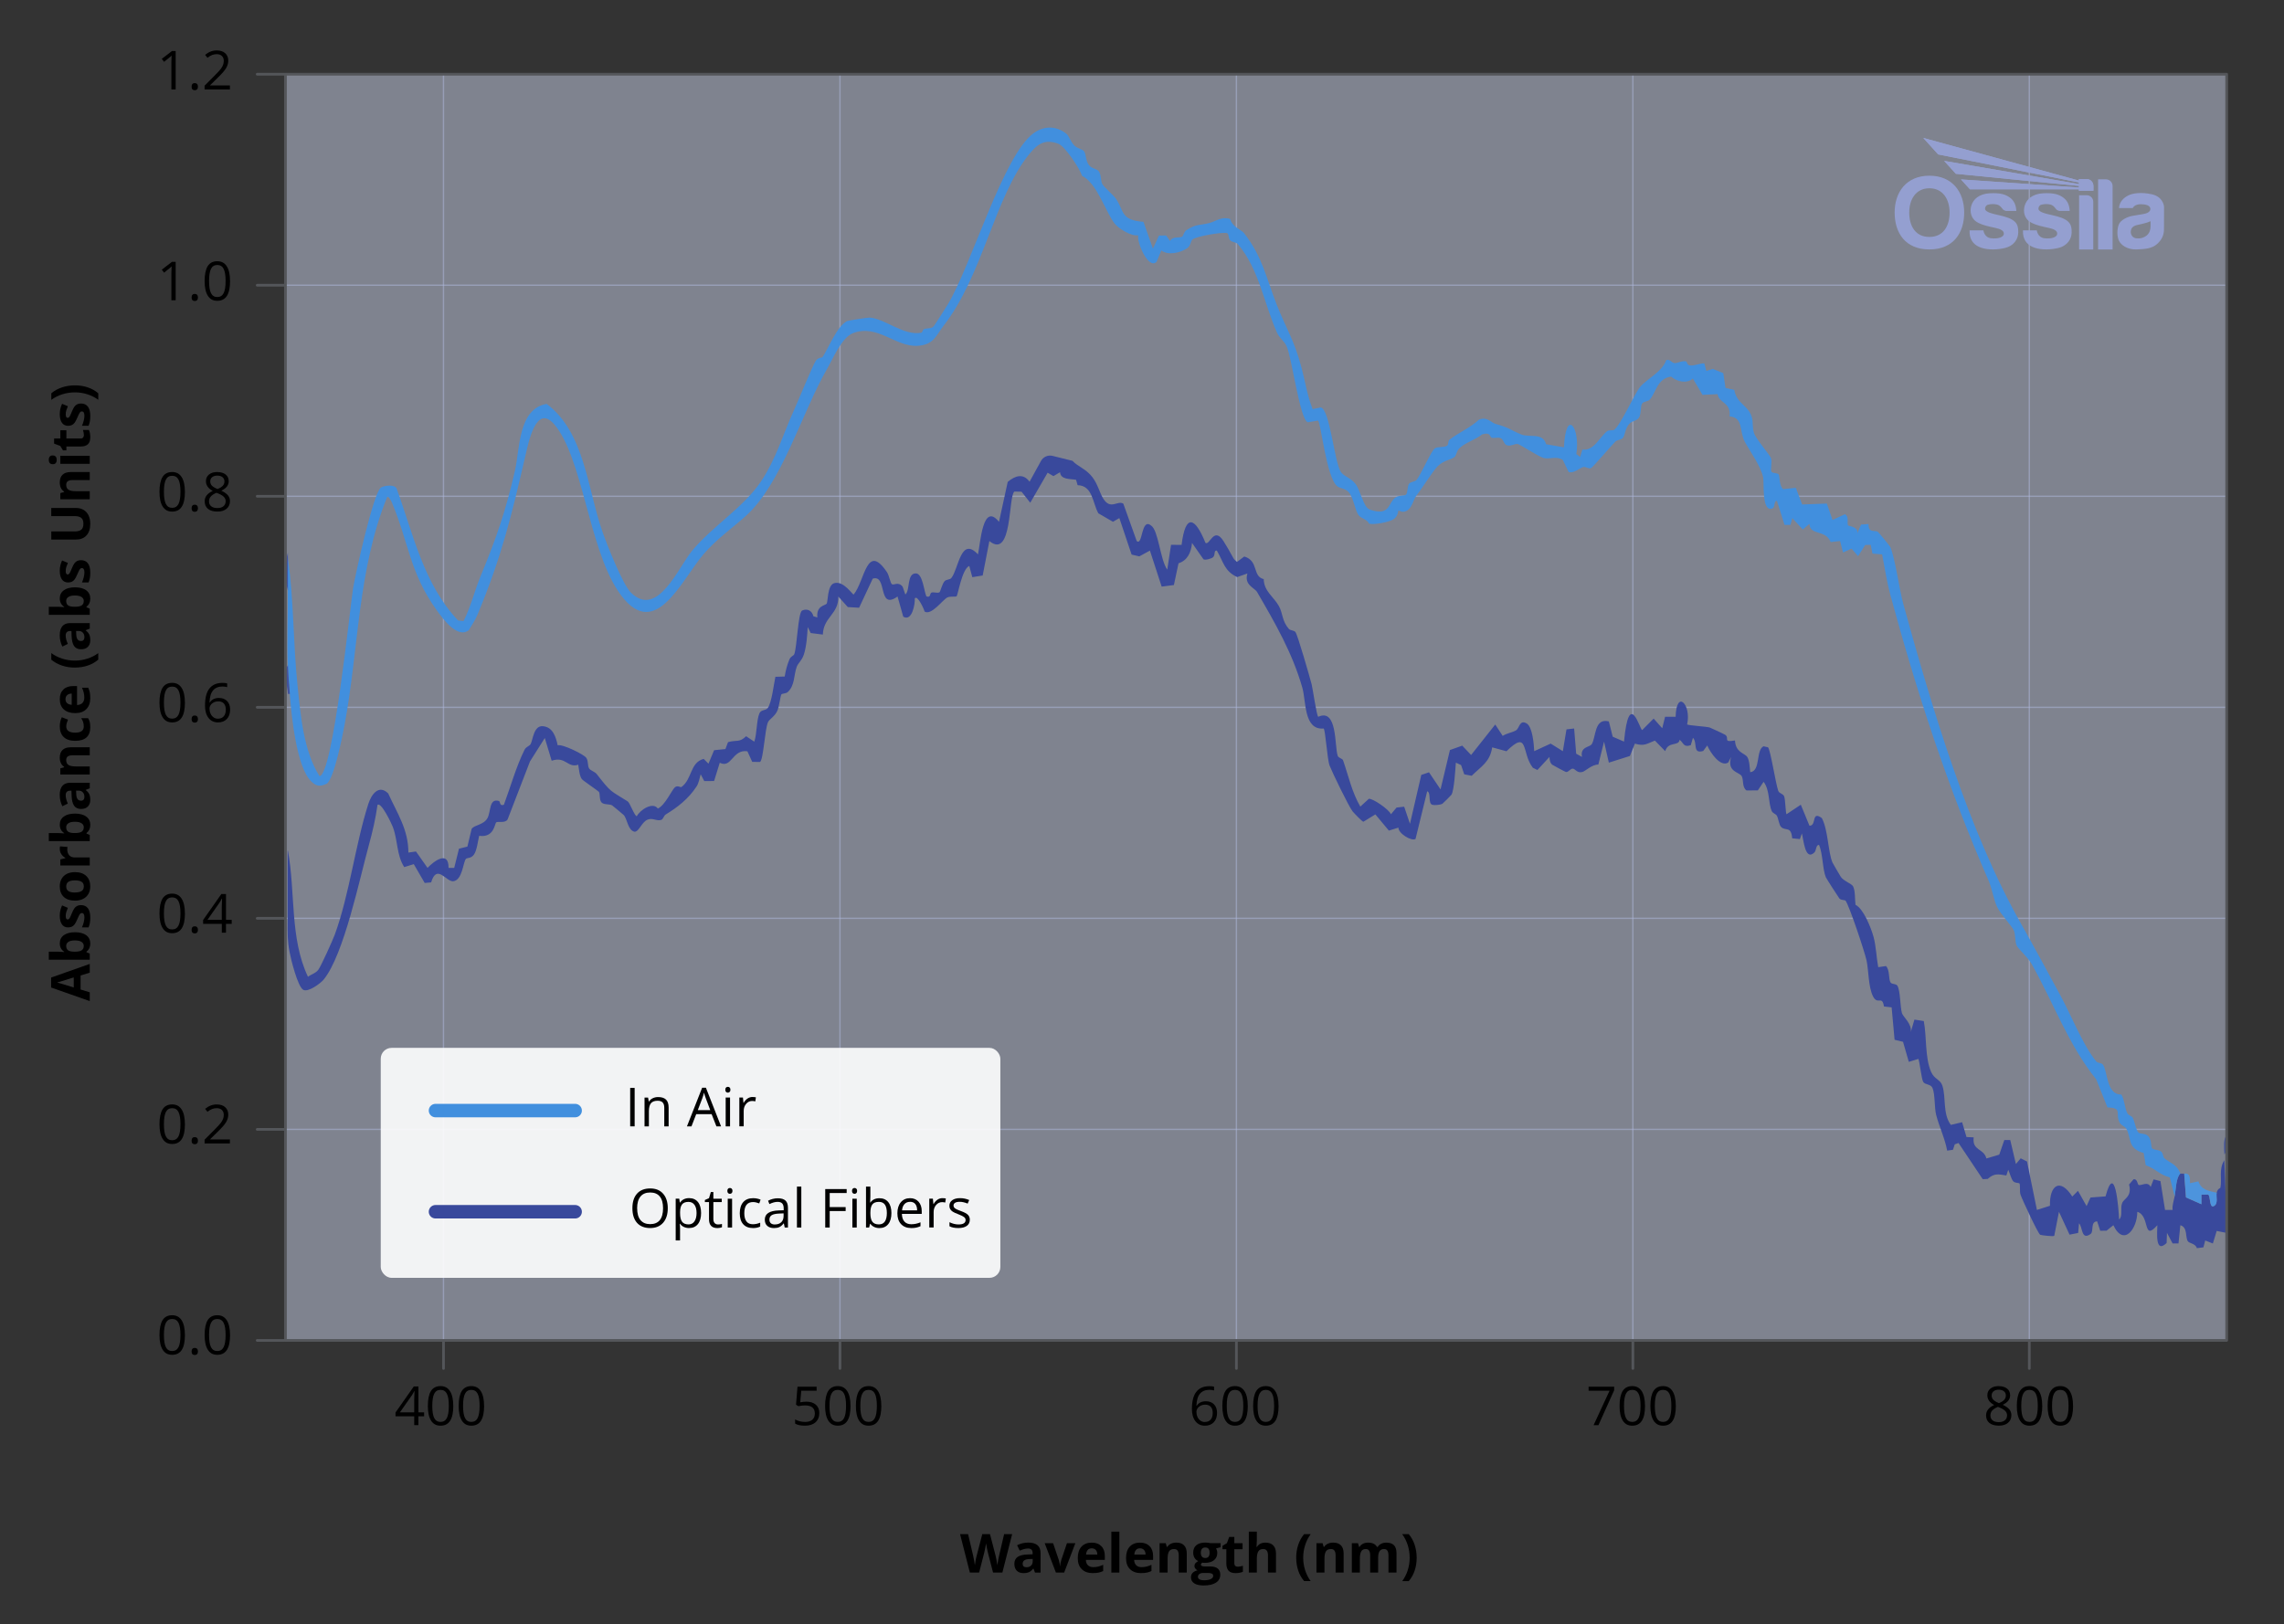 <svg viewBox="0 0 848 603.11" xmlns:xlink="http://www.w3.org/1999/xlink" height="603.11" width="848" xmlns="http://www.w3.org/2000/svg">
  <rect x="0" y="0" width="848" height="603.11" fill="#333333" stroke="none"/>
  <defs>
    <style>
      .cls-1 {
        fill: #ccd4ec;
      }

      .cls-1, .cls-2 {
        opacity: .5;
      }

      .cls-3 {
        fill: #43539d;
      }

      .cls-2 {
        stroke: #949fd0;
        stroke-width: .5px;
      }

      .cls-2, .cls-4, .cls-5, .cls-6, .cls-7 {
        fill: none;
      }

      .cls-2, .cls-5, .cls-6, .cls-7 {
        stroke-linecap: round;
        stroke-linejoin: round;
      }

      .cls-8 {
        fill: #39499c;
      }

      .cls-9 {
        fill: #4d94dd;
      }

      .cls-10 {
        fill: #fff;
        opacity: .9;
      }

      .cls-11 {
        clip-path: url(#clippath-1);
      }

      .cls-12 {
        fill: #949fd0;
      }

      .cls-13 {
        clip-path: url(#clippath-3);
      }

      .cls-5 {
        stroke: #39499c;
      }

      .cls-5, .cls-6 {
        stroke-width: 5px;
      }

      .cls-6 {
        stroke: #418fde;
      }

      .cls-14 {
        fill: #418fde;
      }

      .cls-15 {
        clip-path: url(#clippath-2);
      }

      .cls-7 {
        stroke: #54565a;
      }

      .cls-16 {
        clip-path: url(#clippath);
      }
    </style>
    <clipPath id="clippath">
      <rect height="41.42" width="100" y="51.22" x="703.44" class="cls-4"></rect>
    </clipPath>
    <clipPath id="clippath-1">
      <rect height="41.42" width="100" y="51.22" x="703.44" class="cls-4"></rect>
    </clipPath>
    <clipPath id="clippath-2">
      <path d="M714.07,51.22l5.53,6.12,52.26,10.41v.6l-50.05-8.61,4.36,4.8,45.69,4.5v.59c-14.65-1.01-29.15-1.99-43.79-3l3.34,3.68c13.52,0,26.92,0,40.44,0v.51h5.38v-1.79c0-1.39-1.11-2.53-2.47-2.53h-2.91v.56l-57.79-15.84Z" class="cls-4"></path>
    </clipPath>
    <clipPath id="clippath-3">
      <rect height="41.42" width="100" y="51.22" x="703.44" class="cls-4"></rect>
    </clipPath>
  </defs>
  <g data-name="Layer 5" id="Layer_5">
    <line y2="105.93" x2="105.62" y1="105.93" x1="826.22" class="cls-2"></line>
    <line y2="262.67" x2="105.61" y1="262.67" x1="826.21" class="cls-2"></line>
    <line y2="419.41" x2="105.61" y1="419.41" x1="826.21" class="cls-2"></line>
    <line y2="184.3" x2="105.62" y1="184.3" x1="826.22" class="cls-2"></line>
    <line y2="341.04" x2="105.61" y1="341.04" x1="826.21" class="cls-2"></line>
    <line y2="27.56" x2="606.25" y1="498.08" x1="606.25" class="cls-2"></line>
    <line y2="27.56" x2="459.05" y1="498.08" x1="459.05" class="cls-2"></line>
    <line y2="27.56" x2="311.86" y1="498.08" x1="311.86" class="cls-2"></line>
    <line y2="27.56" x2="164.66" y1="498.08" x1="164.66" class="cls-2"></line>
    <line y2="27.56" x2="753.44" y1="498.08" x1="753.44" class="cls-2"></line>
  </g>
  <g data-name="Layer 4" id="Layer_4">
    <rect height="470.22" width="720.73" y="27.56" x="105.98" class="cls-1"></rect>
  </g>
  <g data-name="Layer 2" id="Layer_2">
    <path d="M106.9,315.9c2.86,15.47.62,32.43,7.44,46.84,1.31-.99,2.73-1.19,3.82-2.57,1-1.27,5.38-11.04,6.12-13.04,5.45-14.86,7.58-33.24,12.47-48.57,1.14-3.57,3.88-7.36,7.38-3.91,3.32,7.34,7.53,13.48,7.49,21.97l2.82-.41,4.29,6.09c2.57-2.72,7.87-6.47,7.81,0h2.1s1.77-7.12,1.77-7.12l3.12-.78,1.58-6.58c.99-1.51,4.48-1.41,5.9-4.04,1.29-2.38.52-7.41,4.21-6.33.64.19.12,2.05,1.86,1.41,2.45-6.57,4.55-14.14,7.66-20.4.59-1.2,1.83-1.34,2.28-2.15.85-1.55,1.1-6.97,4.59-6.62,3.69.37,4.76,3.95,5.45,7.09,1.76-.55,9.81,3.42,10.61,4.65.87,1.36.41,2.83,1.04,3.93.44.77,2.12,1.19,2.85,2.12,5.53,7.08,4.8,5.9,11.49,10.13.83.52,2.56,5.53,3.38,5.5,1.21-2.33,5.93-5.47,7.81-2.84,2.68-1.17,5.22-6.96,6.34-7.89,1-.83,2.11.1,2.39-.09,4.05-2.85,3.13-9.08,8.28-10.47l1.79,1.79,2.09-5.01,4.2-.42.97-2.57c3.15-.92,4.19.28,6.71-2.2l3.04,2.02c1-2.87.81-7.97,1.89-10.48.66-1.53,2.34-.95,3.14-2.06,1.47-2.04,2.21-8.82,2.81-11.55l3.46-.1c.34-2.22.9-4.33,1.77-6.41.46-1.11,1.54-1.26,1.78-1.9,1.02-2.73,1.39-15.08,2.85-16.17,1.95-.93,3.75.01,4.24,2.09l1.48.45c-.45-4.37,2.87-4.41,3.43-5.09s.2-6.73,2.74-7.61c3.55-1.16,6.96,4.43,7.32,4.18,4.17-5.11,4.79-19.46,12.31-8.35.88,1.3,1.28,4.08,1.87,4.52.74.55,2.3-1.15,3.99.92l1.01,2.91c1.86-1.59.45-7.85,3.91-7.84,2.52.01,3.01,6.64,3.9,8.55,1.79.57,1.12-1.11,1.9-1.42s2.17.33,2.95-.11c.33-.18,1.02-3.18,1.92-4.14.65-.69,1.96-.49,2.51-1.18,2.73-3.47,3.47-15.62,9.87-8.76.94-4.22,1.76-19.64,7.81-12.07l3.24-14.86c2.85-2.35,5.74-3.26,8.11-.05l4.24-7.72c.84-1.53,2.61-2.3,4.3-1.88l7.37,1.83c2.11,2.24,5.1,3,7.43,6.1,2.11,2.81,2.62,5.74,4.06,8.01,2.71,4.25,5.21.5,7.4,1.79l4.97,13.87c2.3,2.07,1.58-8.79,5.34-5.73,2.74,1.72,3.38,12.76,6.01,16.37l1.41-9.22,3.91.04c1.46-11.84,5.01-10.3,8.87-.75,1.57,1.09,3.13-6.29,6.7-.65,1.28,2.02,2.42,4.02,3.63,6.27.33.61.88,1,1.37,1.46l2.7-2.02c5.47,1.62,2.91,7.37,7.23,8.4.05,4.49,3.77,6.63,5.63,10.01,1.53,2.77,1.09,5.47,3.66,8.44.62.72,1.91.48,2.48,1.21.83,1.04,5.31,16.71,6.01,19.37.43,1.63,1.83,11.68,2.46,12.1,7.14-3.32,6.01,10.77,7.21,14.45.29.89,1.75,1,2,1.7,2.03,5.82,3.25,11.77,6.41,17.2l3.16-2.9c1.51-.17,7.58,4.02,8.2,5.74l2.1-2.49,2.82-.32,2.15,6.36,4.2-18.16,2.87-.97,4.28,6.35,3.49-14.62,4.57-1.63,3.29,3.47,8.96-11.32,2.77,4.23c1.45-.99,3.75-1.28,5-2.1s1.26-4.03,3.87-2.54c2.21,1.26,2.72,7.82,2.83,10.31l6.11-2.81,4.52,2.82,1.35-8.1,2.84-.33.76,9.36,2.15,1.2c-.73-3.87,2.82-3.51,3.62-4.73,1.62-2.46.87-9.88,6.36-8.46l1.43,5.68,4.2,1.82c1.89-19.99,5.86-4.48,6.74-4.27l4.26-4.28,3.19,3.59,1.06-4.27,3.91.02c.28-10.45,5.93-4.48,4.27,2.83.46.41,7.21.77,8.39,1.15.46.15,5.57,2.55,5.82,2.75,1.62,1.29-1.09,2.86,3.56,2.06.23,4.51,3.51,4.62,4.56,6.13.83,1.18.92,4.13,1.09,5.65,3.94-.38,2.03-8.17,4.94-9.62l1.65.36c.88.62,2.83,13.32,3.82,16.18.36,1.05,1.81,1,2.21,2.08.43,1.15.53,6.24.86,6.62l5.31-3.54,3.21,7.8c2.78.1.57-5.76,4.6-2.84,2.34,4.45,2.28,12.51,3.93,16.48.12.29,2.62,4.55,3.07,5.28.96,1.56,4.03,2.57,4.57,3.56.9,1.63.66,4.99.93,6.89,2.93,1.45,5.67,8.29,6.66,11.79.98,3.44,1.09,7.79,1.77,11.37l2.86-.42c1.52,1.4.9,4.98,1.74,6.13.53.73,2,.34,2.52,1.18,1.12,1.81,1,7.86,1.7,10.23.36,1.23,3.86,4.06,3.25,7.02l1.37-4.67,3.47.53c1.15,5.79.37,13.51,2.73,18.91,1.18,2.71,3.42,2.78,4.17,5.06,1.45,4.42.05,10.43,3.15,14.6l4.19-.99,1.62,5.49,2.68.14c-.65,5.06,3.76,3.99,4.71,7.83l4.78-1.42,1.87-5.42h2.21s2.1,8.91,2.1,8.91l1.77-2.12,2.36,1.18,3.67,17.98,4.84-1.54c-.2-7.63,3.76-10.53,8.29-3.43l2.11-2.12,3.2,5.67,1.45-3.19,5.59-.42c3.48-13.03,4.81,3.88,5.04,8.58,1.48-1.29.28-4.18,1.17-6.22.68-1.57,3.7-2.29,2.52-6.76l1.64-1.92c1.45-.36,1.45,1.81,1.88,2.04.95.52,3.39-1.57,4.51.79l1.08-2.82,2.54.63,1.71,10.72h2.81c-.19-1.75.42-3.33.73-4.97.49-2.54.52-7.14,2.13-8.52.46-.04.96.06,1.42,0l.66,8.82,5.72,2.54v-3.56s2.44-.04,2.44-.04c1.07.29.39,5.17,2.17,4.29s.74-3.73,1.08-4.96c.5-1.83,1.31-1.47,1.4-1.92.64-3.1-.7-6.84,1.44-10.15.45,8.92.66,17.87.71,26.97l-3.54-.71-1.42,4.66-2.84-1.11-.66,2.54-2.44.31c-.53-1.79-2.83-1.73-3.37-2.6-1.01-1.63.03-5.08-2.76-5.93l-.69,6.77h-2.19s-2.09-3.93-2.09-3.93l-.13,3.78c-4.31,4.08-3.48-3.79-3.44-6.62-5.57,6.26-2.56-3.53-7.45-4.97.03,6.21-5.01,13.16-8.88,4.97l-2.54,2.04-2.34.02-1.14-3.49c-2.61.08-1.16,3.74-2.42,4.67-3.51,2.57-2.93-2.57-4.31-3.95l-.32,3.59-3.2.63-3.93-8.49-1.75,8.94c-.42.31-4.78-.21-5.22-.41-.76-.33-6.68-13.07-7.29-14.86-.43-1.27-.02-3.7-.42-4.21-.2-.26-1.62-.04-2.33-.83s-1.29-3.14-1.82-4.24l-.71,2.12c-3.01-.47-4.47-.91-6.91,1.28l-1.86.09-8.98-13.43-1.4.5-.66,2.02-2.16.32c-.77-4.41-3.05-9.13-4.09-13.31-.69-2.76-.35-7.56-1.35-9.96-.64-1.52-2.8-1.13-3.45-2.27s-1.21-6.76-1.77-8.53l-3.58,1.1-2.14-7.45-3.14-.75-1.09-12.04-2.85-.33c-.69-4.33-2.32-.33-4.06-3.75-1.74-3.41-1.64-9.72-2.38-13.23-.66-3.14-6.49-20.65-7.84-22.33-.24-.3-1.68-.05-2.31-.85-.41-.52-4.81-7.39-4.99-7.81-1.23-2.92-1.1-8.71-2.52-12.04-1.26,0-.93,2.06-1.76,2.84-3.47,3.31-4-4.95-4.63-7.1l-.72,2.11-2.87-.29c-.39-4.63-2.34-2.63-4.03-4.13-.87-.77-1.06-3.17-1.63-4.22-.42-.76-1.53-.87-1.93-1.78-1.35-3.08-.63-7.68-3.02-10.85l-2.14,3.18-4.21.03c-1.74-1.25-.99-4.02-1.8-5.35-.96-1.57-5.56-1.49-3.91-7.1l-1.08,2.09c-2.87,1.81-6.62-3.61-7.78-6.35l-1.5,2.04c-4.1,1.23-2.01-3.02-3.81-4.88l-.81,2.73c-2.72.93-2.55-.73-4.15-2.02-.26,2.57-4.23.45-5.34,4.25l-3.83-3.93c-3.04,1.17-3.91,2.19-7.43,1.13l-1.85,4.59-7.82,2.47-1.78-7.81-2.12,8.53c-2.34-.06-4.83,2.44-5.86,2.73-2.03.57-2.72-1.12-3.53-1.21-.99-.11-1.7,1.37-2.6,1.24-.29-.04-4.91-2.53-5.13-2.71-.82-.67-1.01-1.89-1.01-2.9l-4.49,4.86-1.69-.83c-4.33-5.51-1.4-14.37-9.8-6.13l-5.3-1.45c-.84,5.5-4.08,7.03-7.61,10.56l-2.77-.54-1.17-3.44-1.94-.9c-.19,2.44-.62,10.13-1.61,11.89-.12.21-3.16,3.25-3.37,3.36-.82.46-2.93.65-3.78.39-1.67-.5-.36-4.61-1.89-4.99l-4.32,17.68c-1.52,1-6.49-2.13-6.35-4.2l-3.55,1.11-5.02-6.02-4.45,2.73c-.47-.08-3.44-3.16-4-3.85-1.41-1.77-7.57-14.49-8.54-17-.88-2.29-1.55-13.29-2.21-13.77-7.42.65-6.46-10.08-7.91-15.15-3.73-13.04-10.16-24.1-16.8-35.54-.91-1.57-4.94-2.61-3.59-6.89l-3.8,1.34c-4.79-2.21-5.07-5.62-7.56-9.85-1.28-.1-.41,1.55-1.4,2.48-.51.47-2.86,1.2-3.56.76l-4.25-6.08c-.3,3.41-1.62,6.5-5.01,7.56l-1.72,8.08-4.54.59-4.36-13.38-3.94,2.15-2.86-.67-4.55-13.55-2.38,1.37-5.42-3.14c-2.15-3.85-2.09-10.33-7.7-10.45l-.57-2c-2.22-.4-5.73,0-5.95-2.81l-2.46,1.44-2.15-1.26-6.45,11.15-3.23-4.1-2.66-.05c-2.32,1.76-.68,25.32-9.29,18.38l-2.48,12.79-3.85.62-1.13-4.17c-2.72,1.1-4.21,10.89-4.71,11.26-.45.34-2.28-.11-3.44.45-1.71.83-5.91,6.83-8.45,5.22-.1-.67-2.61-6.31-3.63-4.87.14,1.93-.96,8.74-4.28,6.78l-2.12-7.49c-7.5,5.36-3.67-8.41-9.22-6.62l-5.05,10.79-4.2-.25-3.52-3.92c.19,6.55-5.56,7.64-5.74,14.13l-4.5-.56-1.12-2.21c-.19,3.18-.46,7.27-1.46,10.26-.75,2.23-2.08,3.05-2.62,4.48-1.13,3.05-.64,6.98-3.38,9.42-.59.53-2.02.48-2.32.84-.34.41-.82,4.49-1.47,6-.93,2.17-3,3.2-3.49,4.28-1.19,2.59-1.68,13.88-2.96,14.81l-2.91-.04-1.79-3.93c-5.63-.81-5.77,6.5-10.26,4.26l-2.1,6.78-3.64.03-1.35-2.53c-.38,1.42-.72,3.3-1.52,4.52-3,4.61-7.14,7.79-11.42,10.39-.82.5-.92,1.78-1.73,2.04-1.67.52-3.11-.85-5-.12-2.21.85-3.21,4.49-4.83,4.51-2.58-.47-2.73-4.85-4.1-6.24-.2-.2-4.02-3.39-4.26-3.54-.96-.6-3-.17-3.91-1.07-.97-.96-.49-3.36-1.03-3.98-.37-.43-5.79-4.09-6.28-4.68-.94-1.13-1.11-3.89-1.37-5.38-4.01,1.34-4.61-3.28-9.87-1.48l-2.55-8.44-5.5,8.7-8.3,21.51c-.87,1.54-3.58.63-4.22,1.11s-.73,5.78-6.35,5c-.46,1.9-.83,5.4-1.92,6.95s-2.51,1.12-2.99,1.62c-1.06,1.11-1.26,7.98-4.78,8.32-2.62.1-6.06-6.61-8.13.41l-2.4.21-4.05-6.99-3.55,1.1c-2.87-4.48-2.3-9.73-4.24-14.94-.38-1.02-4.3-9.39-5.68-8.16-.7,5.01-1.85,10.03-3.2,14.9-3.41,12.34-9.25,40.7-16.77,49.95-1.2,1.47-5.75,4.8-7.57,3.84-2.09-1.1-4.63-11.46-5.11-14.04-.82-4.41-.71-6.95-.71-11v-26.62Z" class="cls-8"></path>
    <path d="M106.9,207.31c2.22,15.6,1.93,31.53,3.56,47.19,1.15,11.04,2.19,24.26,8.15,33.71,4.97.07,11.44-63.36,12.49-69.82.81-4.94,7.56-35.61,10.36-37.35,1.15-.71,5.12-1.31,5.82.45,6.27,17.16,9.91,35.19,22.77,48.91l2.05.25c2.72-5.33,4.07-11.18,6.35-16.71,5.9-14.32,9.19-23.76,12.73-39.08,1.85-8.01,1.14-23.06,11.78-24.87,14.15,10.6,15.1,31.39,20.69,47.39,1.65,4.73,7.53,19.71,10.63,22.73,9.86,9.65,17.56-9.44,22.72-15.64,7.53-9.05,19.05-16.03,25.49-25.61,5.73-8.51,8.23-17.66,12.36-26.68,1.6-3.5,6.78-16.32,8.05-18.22.84-1.27,2.27-1.01,2.51-1.38,2.29-3.45,5.24-11.28,9.07-13.34.38-.2,7.74-1.35,8.43-1.3,5.63.37,12.69,6.87,19.14,5.62.5-.1.46-1.12,1.04-1.35,1.05-.43,2.64-.07,3.52-.97.35-.36,4.8-7.36,5.42-8.41,8.74-14.75,20.51-55.24,31.73-63.37,3.89-2.82,8.4-2.82,12.21.25.9.72,1.53,2.95,2.94,4.35,1.13,1.12,3.02,1.35,3.58,2.1.75,1.01.62,3.76,1.87,5.23,1.1,1.3,2.75,1.21,3.53,2.15,1.06,1.28.7,3.65,1.38,4.82.7,1.2,4.11,4.11,4.97,5.33,3.23,4.58,1.64,8.07,10.3,8.68l3.52,9.96,2.24-4.86,2.64-.03,1.49,2.05c.95-1.87,3.37-.99,4.45-1.59.44-.24.72-1.83,1.52-2.36,3.8-2.5,4.91-1.77,8.64-2.73,2.52-.65,4.38-2.52,7.73-1.49.56,2.8,4.31,4.22,5.02,5.13,6.95,8.8,8.39,16.95,12.21,26.64,3.69,9.35,6.45,13,9.22,23.43,1.36,5.15,2.16,10.44,4.14,15.41l3.04-.63c3.39.91,4.96,20,7.39,23.88,1.09,1.75,3.63,2.15,5.45,4.49,1.98,2.55,2.95,8.77,5.33,9.57,7.82,2.64,6.62-2.67,9.7-4.58,1.24-.77,3.17-.53,3.68-.92.77-.59.5-3.16,1.22-4.11.61-.79,2.18-.69,2.8-1.45,1.64-2,5.42-10.8,6.75-11.68,1.1-.74,3.41-.23,4.56-1.01.62-.42.23-1.7.9-2.22,3.41-2.65,7.73-4.43,10.91-7.41,3-1.3,4.68,1.15,6.11,1.54,5.35,1.46,5.41,2.23,9.67,3.95,3,1.21,7.95-.82,9.17,3.61l6.62,1.16c.71-14.86,6.14-7.28,4.6,2.51l1.41,1.05.83-2.73c4.29.57,6.29-4.5,9.17-6.82.69-.56,2.16-.17,2.64-.52,2.37-1.74,7.49-13.18,9.48-15.73,2.42-3.1,8.31-5.67,9.82-10.1,1.25-.69,1.98,1.01,3.16,1.06s2.57-.96,4.17-.65c.54.1.25,1.4,1.53,1.51,1.83.16,3.5-.79,5.3-.77l.76,2.82,2.39-.76,3.89,1.56.85,5.54,3.23.67c.92,5.35,5.38,5.68,6.61,10.43.43,1.67.04,3.41.74,5.65.68,2.17,5.86,8.05,6.3,9.3.51,1.46-.34,4.27.21,5.12.3.47,2.29.38,2.63.92.43.67.16,4.26,1.66,5.46l4.71-.49,2.34,6.19,9.17-.34,2.12,6.09,4.59-2.13c1.7.86.64,3.43,1.19,4.15.27.35,3.75.37,3.44,2.94l1.36-3.24,2.82-.22c-.21,3.55,2.44,2.15,3.46,2.92.3.22,4.47,5.32,4.61,5.66,1.83,4.33,3.32,15.71,4.85,21.28,10.57,38.25,24.16,84.29,43.82,118.85,4.9,8.61,9.77,17.78,14.58,26.58,3.79,6.94,8.13,18.04,13.16,24.27.58.72,1.95.47,2.51,1.21,1.77,2.36,1.26,11.3,6.84,11.09,1.21,2.02,1.24,4.98,2.19,6.9.45.91,1.69,1.09,2.01,1.69.69,1.28,1.31,4.64,2.04,5.42s2.22.33,3.31,1.11c1.88,1.34,1.31,4.15,1.87,4.88.48.62,2.54.48,3.39,1.23.73.64.69,2.02,1.13,2.42,2.02,1.81,4.66,2.16,5.98,5.73-1.61,1.38-1.64,5.98-2.13,8.52l-1.79-7.08c-3.99-1.11-5.24-3.24-8.94-4.55l-.78-4.55c-6.05-1.62-4.55-5.63-6.37-8.89-.6-1.07-1.94-1.24-2.55-2.41-1.76-3.39,1.3-5.43-4.5-5.61l-4.18-10.41c-10.46-13.05-15.78-28.32-23.99-42.87-1.38-2.45-4.83-5.51-5.44-6.62-.8-1.46-.49-4.17-1.14-5.8-.56-1.39-5.06-6.25-6.25-8.81-1.28-2.75-1.92-6.91-3.12-9.66-15.34-35.15-26.47-69.27-36.5-106.16-1.25-4.61-2.14-10.3-3.05-15.05l-3.59-.31-.66-3.25-2.05.07-2.64,4.15-2.42-2.8-3.16,1.42-1.09-4.25-3.51.39c-1.84-4.79-7.77-2.3-7.85-6.78l-2.48,2.11-3.9-4.23-.68,2.52h-2.21s-2.81-8.91-2.81-8.91c-1.36-.08-.44,2.35-1.77,2.83-3.96,1.41-2.94-9.53-3.35-11.54-.87-4.22-4.87-9.63-6.75-13.12-2.23-4.14-.5-9.09-5.72-9.55.58-5.34-3.96-4.87-4.45-8.27l-5.6.28-3.58-6.06c-2.32,2.06-6.01,1.1-8.09-.73-5.21.75-5.49,5.76-7.89,8.52-.67.77-2.3.69-2.83,1.43-.74,1.05-.29,3.81-1.17,5.22-.82,1.33-2.4,1.18-3.46,2.22-1.77,1.74-1.69,4.28-2.49,5.32-.65.85-2.15.74-2.84,1.42-1.4,1.39-8.39,9.56-9,9.84-.91.43-2.11-.63-2.93-.38-1.64.5-3.29,2.35-5.4,1.89l-2.2-4.56c-2.4-1.51-4.85-.11-7.07-.68-1.88-.48-8.83-5.07-9.66-5.21-1.08-.19-2.56.96-4.06.46-1.12-.37-1.2-2.26-2.37-2.66-1.02-.35-2.41.16-3.29-.14-.74-.25-.16-2.23-3.51-1.22-2.42,2.01-6.21,3-8.39,5.11-1.17,1.14-1.15,2.73-1.85,3.29-1.36,1.08-4.07,1.2-6.29,3.47-1.92,1.97-5.54,7.89-7.9,10.91-1.01,1.3-1.53,4.36-3.41,5.51-1.83,1.11-3.06-.16-3.21-.07-.16.11-.01,2.21-1.97,3.38-1.7,1.01-6.97,2.02-8.91,1.57-.91-1.84-2.91-1.76-3.98-3.25-1.33-1.86-1.79-6.41-3.61-8.45-1.36-1.52-3.04-1.28-4.21-2.18-4.08-3.15-6.1-23.72-7.18-24.42l-3.78.63c-2.95-.78-5.92-24.1-7.92-28.31-.98-2.06-2.64-2.94-3.54-4.98-4.84-10.89-6.66-23.6-14.51-32.86-.7-.83-2.11-.56-2.94-1.51-.63-.72-.34-2.36-1.09-2.58-1.75-.51-11.53,1.2-12.85,2.36-.72.63-.55,2.29-2.04,3.29-2.44,1.65-6.95,2.74-9.5.78l-1.8,4.25c-3.02,2.96-7.43-7.41-6.78-9.88-2.52.47-7.33-2.49-8.77-4.36-3.42-4.4-6.49-14.98-12.09-17.72-.8-2.64-6.33-10.95-8.71-11.87-5.03-1.93-7.72-.07-10.83,3.72-12.88,15.72-17.3,45.2-31.93,63.89-2.66,3.4-3.5,7.04-9.64,7.39-8.12.47-14.83-8.16-23.89-4.73-4.26,1.61-7.46,9.47-9.76,13.46-9.2,15.91-16.75,42.52-30.14,54.51-5.19,4.65-10.85,8.55-15.65,14.16-8.46,9.86-18.45,33.87-31.87,13.44-10.77-16.39-13.13-49.52-23.52-61.65-6.74-7.86-9.57,6.56-10.79,11.84-5.2,22.45-8.76,37.27-17.76,58.89-.83,1.99-2.11,3.82-3.19,5.67-4.18,3.3-9.57-4.16-11.82-7.26-10.11-13.93-10.55-25.49-16.72-40.08-.26-.6-1.23-2.55-1.76-2.13-10.96,26.78-10.55,56.43-15.83,84.6-.73,3.91-3.89,20.15-6.65,21.91-2.44,1.08-3.66,1.04-5.59-.73-5.68-5.24-7.49-24.89-8.13-32.68-.3-3.64-.58-6.95-.71-10.65-.31-9.18.08-18.48,0-27.68-.04-4.01.03-8.05,0-12.07Z" class="cls-14"></path>
    <path d="M106.9,207.31c.03,4.01-.04,8.05,0,12.07-1.19-4.12-1.19-10.13,0-14.2,0,.71,0,1.42,0,2.13Z" class="cls-3"></path>
    <path d="M107.61,257.7h-.71c-.11-2.81-1.99-7.81,0-10.65.13,3.69.41,7,.71,10.65Z" class="cls-3"></path>
    <path d="M825.87,428.75c-.12-2.11-.49-5.55.71-7.1-.01,2.23.59,5.46-.71,7.1Z" class="cls-3"></path>
    <path d="M810.97,435.85c2.35-.31,2.09,1.9,2.13,3.55l3.11-.68c1.22,3.26,3.56,3.44,6.82,4.23-.34,1.23.73,4.07-1.08,4.96s-1.1-4-2.17-4.29l-2.43.04v3.56s-5.73-2.54-5.73-2.54l-.66-8.82Z" class="cls-9"></path>
  </g>
  <g data-name="Layer 3" id="Layer_3">
    <rect height="470.22" width="720.73" y="27.56" x="105.98" class="cls-7"></rect>
    <line y2="508.2" x2="606.25" y1="498.08" x1="606.25" class="cls-7"></line>
    <line y2="508.2" x2="459.05" y1="498.08" x1="459.05" class="cls-7"></line>
    <line y2="508.2" x2="311.86" y1="498.08" x1="311.86" class="cls-7"></line>
    <line y2="508.2" x2="164.66" y1="498.08" x1="164.66" class="cls-7"></line>
    <line y2="508.2" x2="753.44" y1="498.08" x1="753.44" class="cls-7"></line>
    <rect ry="4.04" rx="4.04" height="85.4" width="230.05" y="389.14" x="141.36" class="cls-10"></rect>
    <g>
      <path d="M233.97,418.29v-14.28h1.66v14.28h-1.66Z"></path>
      <path d="M246.63,418.29v-6.92c0-.87-.2-1.52-.6-1.95s-1.02-.64-1.87-.64c-1.12,0-1.94.3-2.46.91s-.78,1.6-.78,3v5.62h-1.62v-10.7h1.32l.26,1.46h.08c.33-.53.8-.94,1.4-1.23s1.27-.43,2-.43c1.29,0,2.26.31,2.91.93s.98,1.62.98,2.98v6.98h-1.62Z"></path>
      <path d="M265.99,418.29l-1.78-4.54h-5.72l-1.76,4.54h-1.68l5.64-14.34h1.4l5.62,14.34h-1.72ZM263.7,412.26l-1.66-4.42c-.21-.56-.44-1.25-.66-2.06-.14.62-.35,1.31-.62,2.06l-1.68,4.42h4.62Z"></path>
      <path d="M269.29,404.69c0-.37.09-.64.27-.82s.41-.26.68-.26.49.09.67.26.28.45.28.81-.09.64-.28.82-.41.27-.67.27-.5-.09-.68-.27-.27-.45-.27-.82ZM271.05,418.29h-1.62v-10.7h1.62v10.7Z"></path>
      <path d="M279.37,407.39c.48,0,.9.04,1.28.12l-.22,1.5c-.44-.1-.83-.15-1.17-.15-.87,0-1.61.35-2.22,1.05s-.92,1.58-.92,2.63v5.74h-1.62v-10.7h1.34l.19,1.98h.08c.4-.7.88-1.23,1.44-1.61s1.17-.57,1.85-.57Z"></path>
    </g>
    <g>
      <path d="M247.93,448.7c0,2.29-.58,4.08-1.73,5.39s-2.76,1.96-4.82,1.96-3.73-.64-4.87-1.93-1.71-3.1-1.71-5.44.57-4.13,1.72-5.41,2.77-1.92,4.88-1.92,3.65.65,4.8,1.95,1.73,3.1,1.73,5.39ZM236.56,448.7c0,1.93.41,3.4,1.24,4.4s2.02,1.5,3.59,1.5,2.78-.5,3.58-1.49,1.21-2.46,1.21-4.4-.4-3.38-1.21-4.37-1.99-1.49-3.57-1.49-2.79.5-3.61,1.5-1.24,2.45-1.24,4.36Z"></path>
      <path d="M255.85,456.05c-.7,0-1.33-.13-1.91-.39s-1.06-.65-1.45-1.19h-.12c.08.62.12,1.22.12,1.78v4.4h-1.62v-15.51h1.32l.22,1.46h.08c.42-.59.9-1.01,1.46-1.27s1.19-.39,1.9-.39c1.42,0,2.51.49,3.29,1.46s1.16,2.33,1.16,4.08-.39,3.12-1.18,4.1-1.87,1.46-3.27,1.46ZM255.62,446.34c-1.09,0-1.88.3-2.37.91s-.74,1.57-.75,2.89v.36c0,1.5.25,2.58.75,3.23s1.31.97,2.41.97c.92,0,1.65-.37,2.17-1.12s.79-1.78.79-3.1-.26-2.36-.79-3.07-1.26-1.07-2.21-1.07Z"></path>
      <path d="M266.59,454.72c.29,0,.56-.02.83-.06s.48-.09.63-.13v1.24c-.18.08-.43.15-.78.21s-.65.08-.92.08c-2.07,0-3.11-1.09-3.11-3.27v-6.37h-1.53v-.78l1.53-.67.68-2.29h.94v2.48h3.11v1.26h-3.11v6.3c0,.64.15,1.14.46,1.48s.73.52,1.26.52Z"></path>
      <path d="M270.05,442.26c0-.37.09-.64.27-.82s.41-.26.68-.26.49.09.67.26.28.45.28.81-.09.64-.28.82-.41.27-.67.27-.5-.09-.68-.27-.27-.45-.27-.82ZM271.81,455.86h-1.62v-10.7h1.62v10.7Z"></path>
      <path d="M279.53,456.05c-1.55,0-2.75-.48-3.6-1.43s-1.27-2.3-1.27-4.05.43-3.17,1.29-4.15,2.09-1.46,3.69-1.46c.51,0,1.03.06,1.54.17s.92.24,1.21.39l-.5,1.38c-.36-.14-.75-.26-1.17-.36s-.8-.14-1.12-.14c-2.17,0-3.26,1.39-3.26,4.16,0,1.32.27,2.32.8,3.03s1.32,1.05,2.36,1.05c.89,0,1.81-.19,2.74-.58v1.44c-.72.37-1.62.56-2.71.56Z"></path>
      <path d="M291.35,455.86l-.32-1.52h-.08c-.53.67-1.07,1.12-1.6,1.36s-1.19.36-1.99.36c-1.06,0-1.89-.27-2.5-.82s-.9-1.33-.9-2.33c0-2.16,1.73-3.29,5.19-3.4l1.82-.06v-.66c0-.84-.18-1.46-.54-1.86s-.94-.6-1.73-.6c-.89,0-1.9.27-3.03.82l-.5-1.24c.53-.29,1.11-.51,1.73-.67s1.26-.24,1.89-.24c1.28,0,2.22.28,2.84.85s.92,1.47.92,2.72v7.3h-1.2ZM287.69,454.72c1.01,0,1.8-.28,2.38-.83s.86-1.33.86-2.32v-.97l-1.62.07c-1.29.05-2.22.25-2.79.6s-.85.91-.85,1.66c0,.59.18,1.03.53,1.34s.85.46,1.49.46Z"></path>
      <path d="M297.51,455.86h-1.62v-15.2h1.62v15.2Z"></path>
      <path d="M308.05,455.86h-1.66v-14.28h7.96v1.47h-6.3v5.22h5.92v1.47h-5.92v6.1Z"></path>
      <path d="M316.33,442.26c0-.37.09-.64.27-.82s.41-.26.68-.26.49.09.67.26.28.45.28.81-.09.64-.28.82-.41.27-.67.27-.5-.09-.68-.27-.27-.45-.27-.82ZM318.09,455.86h-1.62v-10.7h1.62v10.7Z"></path>
      <path d="M326.51,444.98c1.41,0,2.5.48,3.28,1.44s1.17,2.32,1.17,4.08-.39,3.12-1.18,4.1-1.87,1.46-3.27,1.46c-.7,0-1.33-.13-1.91-.39s-1.06-.65-1.45-1.19h-.12l-.34,1.38h-1.16v-15.2h1.62v3.69c0,.83-.03,1.57-.08,2.23h.08c.75-1.07,1.88-1.6,3.36-1.6ZM326.27,446.34c-1.11,0-1.9.32-2.39.95s-.73,1.7-.73,3.21.25,2.58.75,3.23,1.31.97,2.41.97c1,0,1.74-.36,2.23-1.09s.73-1.77.73-3.13-.24-2.43-.73-3.12-1.24-1.03-2.27-1.03Z"></path>
      <path d="M338.3,456.05c-1.58,0-2.83-.48-3.75-1.45s-1.37-2.3-1.37-4.01.42-3.1,1.27-4.11,1.99-1.52,3.42-1.52c1.34,0,2.4.44,3.18,1.32s1.17,2.05,1.17,3.49v1.03h-7.37c.03,1.26.35,2.21.95,2.86s1.45.98,2.54.98c1.15,0,2.29-.24,3.42-.72v1.45c-.57.25-1.12.42-1.63.53s-1.13.16-1.85.16ZM337.87,446.32c-.86,0-1.54.28-2.06.84s-.81,1.33-.9,2.32h5.6c0-1.02-.23-1.8-.68-2.35s-1.11-.82-1.95-.82Z"></path>
      <path d="M349.89,444.96c.48,0,.9.04,1.28.12l-.22,1.5c-.44-.1-.83-.15-1.17-.15-.87,0-1.61.35-2.22,1.05s-.92,1.58-.92,2.63v5.74h-1.62v-10.7h1.34l.19,1.98h.08c.4-.7.88-1.23,1.44-1.61s1.17-.57,1.85-.57Z"></path>
      <path d="M360.07,452.94c0,1-.37,1.76-1.11,2.3s-1.78.81-3.12.81c-1.42,0-2.53-.22-3.32-.67v-1.5c.51.26,1.07.47,1.66.62s1.16.22,1.7.22c.85,0,1.5-.13,1.95-.41s.68-.68.68-1.24c0-.42-.18-.77-.54-1.07s-1.07-.65-2.11-1.05c-1-.37-1.7-.7-2.12-.97s-.73-.59-.94-.94-.31-.77-.31-1.26c0-.87.35-1.56,1.06-2.07s1.68-.76,2.92-.76c1.15,0,2.28.23,3.38.7l-.58,1.32c-1.07-.44-2.05-.66-2.92-.66-.77,0-1.35.12-1.74.36s-.59.57-.59,1c0,.29.07.53.22.73s.38.39.71.58.95.45,1.88.79c1.27.46,2.13.93,2.57,1.4s.67,1.06.67,1.77Z"></path>
    </g>
    <line y2="450" x2="161.69" y1="450" x1="213.54" class="cls-5"></line>
    <line y2="412.43" x2="161.69" y1="412.43" x1="213.54" class="cls-6"></line>
    <g data-name="blue watermark" id="blue_watermark">
      <g class="cls-16">
        <g class="cls-11">
          <path d="M798.45,84.19c0,.67-.19,2.26-1.42,3.25-1.23.98-2.6,1.23-3.94,1.05-1.33-.17-2.02-1.36-1.98-2.43.04-1.06.5-1.99,2.13-2.44,1.63-.44,3.51-.67,5.22-1.46v2.02ZM798.96,72.16c-3.99-.91-7.2-.39-8.8.43-1.61.81-3.27,2.3-3.42,4.67h5.11s.57-1.37,2.75-1.41c2.18-.04,3.52.47,3.75,1.44.23.97-.58,1.72-1.92,2.05-1.33.33-3.46.56-4.95.87-1.49.31-4.18,1.43-4.84,3.23-.66,1.8-.68,4.24.06,5.9.74,1.67,3.19,3.39,6.44,3.29,3.25-.1,5.86-.31,7.78-2.05,1.92-1.74,2.52-3.56,2.52-5.44s.02-7.6.02-8.24-.5-3.83-4.49-4.74" class="cls-12"></path>
          <path d="M719.6,57.34l52.26,10.41v.6l-50.05-8.61,4.36,4.8,45.69,4.5v.59c-14.65-1.01-29.14-1.99-43.79-3l3.35,3.68c13.52,0,26.92,0,40.44,0v.51h5.38v-1.79c0-1.39-1.11-2.53-2.47-2.53h-2.91v.56l-57.79-15.84,5.53,6.12Z" class="cls-12"></path>
        </g>
        <g class="cls-15">
          <rect height="19.6" width="63.17" y="51.22" x="714.07" class="cls-12"></rect>
        </g>
        <g class="cls-13">
          <path d="M781.89,66.6h-2.91v26.04h5.38v-23.57c0-1.36-1.11-2.47-2.47-2.47" class="cls-12"></path>
          <path d="M774.76,72.5h-2.84v20.14h5.26v-17.72c0-1.33-1.09-2.42-2.42-2.42" class="cls-12"></path>
          <path d="M766.88,81.59c-1.82-1.1-4.06-1.45-6.73-2.11s-3.31-1.34-3.32-1.98c0-.64.37-1.3,1.13-1.49.76-.2,1.99-.35,3.27-.06,1.28.29,1.94,1.53,2.26,1.84.31.31.88.54,1.27.54h3.68c-.13-2.19-.81-3.8-2.4-4.96-1.59-1.16-3.54-1.82-7.53-1.59-3.99.23-6.11,2.28-6.79,4.62-.68,2.34.04,4.74,1.92,5.96,1.88,1.22,4.99,1.84,6.89,2.24,1.9.41,3.37,1,3.27,2.26-.1,1.27-2.23,1.93-4.78,1.61-2.54-.32-2.8-2.93-2.8-2.93h-5.13c-.17,3.35,1.43,5.17,3.5,6.13,2.07.97,5.61,1.32,9.37.48,3.75-.83,5.18-3.5,5.2-5.86.02-2.36-.46-3.62-2.28-4.72" class="cls-12"></path>
          <path d="M747.06,81.59c-1.82-1.1-4.06-1.45-6.73-2.11s-3.31-1.34-3.32-1.98c0-.64.37-1.3,1.13-1.49.76-.2,1.99-.35,3.27-.06,1.28.29,1.94,1.53,2.26,1.84.31.31.88.54,1.27.54h3.68c-.13-2.19-.81-3.8-2.4-4.96-1.59-1.16-3.54-1.82-7.53-1.59-3.99.23-6.11,2.28-6.79,4.62-.68,2.34.04,4.74,1.92,5.96,1.88,1.22,4.99,1.84,6.89,2.24,1.9.41,3.37,1,3.27,2.26-.1,1.27-2.23,1.93-4.78,1.61-2.54-.32-2.8-2.93-2.8-2.93h-5.13c-.17,3.35,1.43,5.17,3.5,6.13,2.07.97,5.61,1.32,9.36.48,3.75-.83,5.19-3.5,5.2-5.86.02-2.36-.46-3.62-2.28-4.72" class="cls-12"></path>
          <path d="M716.34,87.99c-5.19,0-7.48-4.06-7.48-9.05s2.52-9.02,7.49-9.02,7.49,4.04,7.49,9.02-2.31,9.05-7.5,9.05M716.35,65.25c-8.56,0-12.91,6.12-12.91,13.67s3.94,13.71,12.89,13.71,12.93-6.16,12.93-13.71-4.35-13.67-12.91-13.67" class="cls-12"></path>
        </g>
      </g>
    </g>
    <line y2="497.78" x2="105.61" y1="497.78" x1="95.5" class="cls-7"></line>
    <line y2="27.56" x2="105.61" y1="27.56" x1="95.5" class="cls-7"></line>
    <line y2="105.93" x2="105.61" y1="105.93" x1="95.5" class="cls-7"></line>
    <line y2="262.67" x2="105.61" y1="262.67" x1="95.5" class="cls-7"></line>
    <line y2="419.41" x2="105.61" y1="419.41" x1="95.5" class="cls-7"></line>
    <line y2="184.3" x2="105.61" y1="184.3" x1="95.5" class="cls-7"></line>
    <line y2="341.04" x2="105.61" y1="341.04" x1="95.5" class="cls-7"></line>
    <g>
      <path d="M742.08,514.77c1.3,0,2.33.3,3.1.91s1.14,1.44,1.14,2.51c0,.7-.22,1.34-.65,1.92-.44.58-1.13,1.11-2.09,1.58,1.16.55,1.98,1.13,2.47,1.74.49.61.73,1.31.73,2.11,0,1.18-.41,2.13-1.24,2.84-.83.71-1.96,1.06-3.4,1.06-1.52,0-2.7-.33-3.52-1-.82-.67-1.23-1.61-1.23-2.84,0-1.63,1-2.91,2.99-3.82-.9-.51-1.54-1.06-1.93-1.65-.39-.59-.59-1.25-.59-1.98,0-1.04.38-1.86,1.15-2.48.76-.62,1.79-.92,3.07-.92ZM738.99,525.65c0,.78.27,1.39.82,1.83.54.44,1.31.65,2.29.65s1.73-.23,2.27-.68c.54-.46.81-1.08.81-1.88,0-.63-.25-1.19-.76-1.68-.51-.49-1.39-.97-2.66-1.43-.97.42-1.67.88-2.11,1.38-.44.5-.65,1.11-.65,1.81ZM742.06,516.09c-.81,0-1.45.2-1.91.59-.46.39-.69.91-.69,1.56,0,.6.19,1.11.58,1.54.38.43,1.09.86,2.13,1.29.93-.39,1.59-.81,1.98-1.26.39-.45.58-.97.58-1.57,0-.66-.24-1.18-.71-1.57-.47-.39-1.12-.58-1.95-.58Z"></path>
      <path d="M758.25,522.09c0,2.47-.39,4.31-1.17,5.53-.78,1.22-1.97,1.83-3.57,1.83s-2.71-.62-3.51-1.87c-.8-1.25-1.2-3.08-1.2-5.48s.39-4.33,1.16-5.54c.78-1.21,1.96-1.81,3.54-1.81s2.73.63,3.53,1.88c.8,1.26,1.21,3.08,1.21,5.46ZM750.45,522.09c0,2.08.24,3.59.73,4.54s1.27,1.42,2.33,1.42,1.86-.48,2.35-1.44c.48-.96.73-2.47.73-4.52s-.24-3.55-.73-4.51c-.49-.95-1.27-1.43-2.35-1.43s-1.85.47-2.33,1.41c-.49.94-.73,2.45-.73,4.53Z"></path>
      <path d="M769.69,522.09c0,2.47-.39,4.31-1.17,5.53-.78,1.22-1.97,1.83-3.57,1.83s-2.71-.62-3.51-1.87c-.8-1.25-1.2-3.08-1.2-5.48s.39-4.33,1.16-5.54c.78-1.21,1.96-1.81,3.54-1.81s2.73.63,3.53,1.88c.8,1.26,1.21,3.08,1.21,5.46ZM761.88,522.09c0,2.08.24,3.59.73,4.54s1.27,1.42,2.33,1.42,1.86-.48,2.35-1.44c.48-.96.73-2.47.73-4.52s-.24-3.55-.73-4.51c-.49-.95-1.27-1.43-2.35-1.43s-1.85.47-2.33,1.41c-.49.94-.73,2.45-.73,4.53Z"></path>
    </g>
    <g>
      <path d="M591.67,529.25l5.92-12.78h-7.78v-1.49h9.5v1.3l-5.84,12.98h-1.8Z"></path>
      <path d="M610.76,522.09c0,2.47-.39,4.31-1.17,5.53-.78,1.22-1.97,1.83-3.57,1.83s-2.71-.62-3.51-1.87c-.8-1.25-1.2-3.08-1.2-5.48s.39-4.33,1.16-5.54c.78-1.21,1.96-1.81,3.54-1.81s2.73.63,3.53,1.88c.8,1.26,1.21,3.08,1.21,5.46ZM602.96,522.09c0,2.08.24,3.59.73,4.54s1.27,1.42,2.33,1.42,1.86-.48,2.35-1.44c.49-.96.73-2.47.73-4.52s-.24-3.55-.73-4.51c-.48-.95-1.27-1.43-2.35-1.43s-1.85.47-2.33,1.41c-.49.94-.73,2.45-.73,4.53Z"></path>
      <path d="M622.2,522.09c0,2.47-.39,4.31-1.17,5.53-.78,1.22-1.97,1.83-3.57,1.83s-2.71-.62-3.51-1.87c-.8-1.25-1.2-3.08-1.2-5.48s.39-4.33,1.16-5.54c.78-1.21,1.96-1.81,3.54-1.81s2.73.63,3.53,1.88c.8,1.26,1.21,3.08,1.21,5.46ZM614.4,522.09c0,2.08.24,3.59.73,4.54s1.27,1.42,2.33,1.42,1.86-.48,2.35-1.44c.49-.96.73-2.47.73-4.52s-.24-3.55-.73-4.51c-.48-.95-1.27-1.43-2.35-1.43s-1.85.47-2.33,1.41c-.49.94-.73,2.45-.73,4.53Z"></path>
    </g>
    <g>
      <path d="M442.54,523.15c0-2.81.54-4.9,1.64-6.29,1.09-1.39,2.7-2.08,4.84-2.08.74,0,1.31.06,1.74.19v1.4c-.5-.16-1.07-.24-1.72-.24-1.53,0-2.7.48-3.51,1.43-.81.95-1.25,2.45-1.33,4.5h.12c.72-1.12,1.85-1.68,3.4-1.68,1.28,0,2.29.39,3.03,1.16.74.77,1.11,1.83,1.11,3.15,0,1.48-.41,2.65-1.22,3.5s-1.91,1.27-3.29,1.27c-1.48,0-2.65-.56-3.52-1.67-.87-1.11-1.3-2.66-1.3-4.63ZM447.34,528.07c.92,0,1.64-.29,2.15-.87.51-.58.77-1.42.77-2.52,0-.94-.24-1.69-.71-2.23-.48-.54-1.19-.81-2.13-.81-.59,0-1.12.12-1.61.36-.49.24-.88.57-1.17,1-.29.42-.43.86-.43,1.32,0,.67.13,1.29.39,1.88.26.58.63,1.04,1.11,1.38.48.34,1.02.51,1.64.51Z"></path>
      <path d="M463.28,522.09c0,2.47-.39,4.31-1.17,5.53-.78,1.22-1.97,1.83-3.57,1.83s-2.71-.62-3.51-1.87c-.8-1.25-1.2-3.08-1.2-5.48s.39-4.33,1.16-5.54c.77-1.21,1.96-1.81,3.54-1.81s2.73.63,3.53,1.88c.8,1.26,1.21,3.08,1.21,5.46ZM455.47,522.09c0,2.08.24,3.59.73,4.54s1.27,1.42,2.33,1.42,1.86-.48,2.35-1.44c.48-.96.73-2.47.73-4.52s-.24-3.55-.73-4.51c-.49-.95-1.27-1.43-2.35-1.43s-1.85.47-2.33,1.41c-.49.94-.73,2.45-.73,4.53Z"></path>
      <path d="M474.71,522.09c0,2.47-.39,4.31-1.17,5.53-.78,1.22-1.97,1.83-3.57,1.83s-2.71-.62-3.51-1.87c-.8-1.25-1.2-3.08-1.2-5.48s.39-4.33,1.16-5.54c.77-1.21,1.96-1.81,3.54-1.81s2.73.63,3.53,1.88c.8,1.26,1.21,3.08,1.21,5.46ZM466.91,522.09c0,2.08.24,3.59.73,4.54s1.27,1.42,2.33,1.42,1.86-.48,2.35-1.44c.48-.96.73-2.47.73-4.52s-.24-3.55-.73-4.51c-.49-.95-1.27-1.43-2.35-1.43s-1.85.47-2.33,1.41c-.49.94-.73,2.45-.73,4.53Z"></path>
    </g>
    <g>
      <path d="M299.35,520.53c1.5,0,2.69.37,3.55,1.12.86.75,1.29,1.77,1.29,3.06,0,1.48-.47,2.64-1.41,3.48-.94.84-2.24,1.26-3.89,1.26s-2.83-.26-3.68-.77v-1.56c.46.29,1.02.52,1.7.69.68.17,1.34.25,2,.25,1.15,0,2.04-.27,2.67-.81.63-.54.95-1.32.95-2.34,0-1.99-1.22-2.99-3.66-2.99-.62,0-1.45.09-2.48.28l-.84-.54.54-6.68h7.1v1.49h-5.71l-.36,4.29c.75-.15,1.49-.22,2.24-.22Z"></path>
      <path d="M315.79,522.09c0,2.47-.39,4.31-1.17,5.53-.78,1.22-1.97,1.83-3.57,1.83s-2.71-.62-3.51-1.87c-.8-1.25-1.2-3.08-1.2-5.48s.39-4.33,1.16-5.54c.78-1.21,1.96-1.81,3.54-1.81s2.73.63,3.53,1.88c.8,1.26,1.21,3.08,1.21,5.46ZM307.98,522.09c0,2.08.24,3.59.73,4.54s1.27,1.42,2.33,1.42,1.86-.48,2.35-1.44c.49-.96.73-2.47.73-4.52s-.24-3.55-.73-4.51c-.48-.95-1.27-1.43-2.35-1.43s-1.85.47-2.33,1.41c-.49.94-.73,2.45-.73,4.53Z"></path>
      <path d="M327.22,522.09c0,2.47-.39,4.31-1.17,5.53-.78,1.22-1.97,1.83-3.57,1.83s-2.71-.62-3.51-1.87c-.8-1.25-1.2-3.08-1.2-5.48s.39-4.33,1.16-5.54c.78-1.21,1.96-1.81,3.54-1.81s2.73.63,3.53,1.88c.8,1.26,1.21,3.08,1.21,5.46ZM319.42,522.09c0,2.08.24,3.59.73,4.54s1.27,1.42,2.33,1.42,1.86-.48,2.35-1.44c.49-.96.73-2.47.73-4.52s-.24-3.55-.73-4.51c-.48-.95-1.27-1.43-2.35-1.43s-1.85.47-2.33,1.41c-.49.94-.73,2.45-.73,4.53Z"></path>
    </g>
    <g>
      <path d="M157.46,525.97h-2.12v3.28h-1.55v-3.28h-6.94v-1.42l6.78-9.66h1.72v9.6h2.12v1.47ZM153.79,524.5v-4.75c0-.93.03-1.98.1-3.15h-.08c-.31.62-.61,1.14-.88,1.55l-4.46,6.35h5.32Z"></path>
      <path d="M168.3,522.09c0,2.47-.39,4.31-1.17,5.53-.78,1.22-1.97,1.83-3.57,1.83s-2.71-.62-3.51-1.87c-.8-1.25-1.2-3.07-1.2-5.48s.39-4.33,1.16-5.54c.78-1.2,1.96-1.81,3.54-1.81s2.73.63,3.53,1.88c.8,1.26,1.21,3.08,1.21,5.46ZM160.5,522.09c0,2.08.24,3.59.73,4.54s1.27,1.42,2.33,1.42,1.86-.48,2.35-1.44c.49-.96.73-2.47.73-4.52s-.24-3.55-.73-4.51c-.48-.95-1.27-1.43-2.35-1.43s-1.85.47-2.33,1.41c-.49.94-.73,2.45-.73,4.53Z"></path>
      <path d="M179.74,522.09c0,2.47-.39,4.31-1.17,5.53-.78,1.22-1.97,1.83-3.57,1.83s-2.71-.62-3.51-1.87c-.8-1.25-1.2-3.07-1.2-5.48s.39-4.33,1.16-5.54c.78-1.2,1.96-1.81,3.54-1.81s2.73.63,3.53,1.88c.8,1.26,1.21,3.08,1.21,5.46ZM171.93,522.09c0,2.08.24,3.59.73,4.54s1.27,1.42,2.33,1.42,1.86-.48,2.35-1.44c.49-.96.73-2.47.73-4.52s-.24-3.55-.73-4.51c-.48-.95-1.27-1.43-2.35-1.43s-1.85.47-2.33,1.41c-.49.94-.73,2.45-.73,4.53Z"></path>
    </g>
    <g>
      <path d="M68.66,495.77c0,2.47-.39,4.31-1.17,5.53s-1.97,1.83-3.57,1.83-2.71-.62-3.51-1.87-1.2-3.07-1.2-5.48.39-4.33,1.16-5.54,1.96-1.81,3.54-1.81,2.73.63,3.53,1.88,1.21,3.08,1.21,5.46ZM60.86,495.77c0,2.08.24,3.59.73,4.54s1.27,1.42,2.33,1.42,1.86-.48,2.35-1.44.73-2.47.73-4.52-.24-3.55-.73-4.51-1.27-1.43-2.35-1.43-1.85.47-2.33,1.41-.73,2.45-.73,4.53Z"></path>
      <path d="M71.14,501.89c0-.44.1-.77.3-.99s.48-.34.85-.34.67.11.88.34.32.55.32.99-.11.75-.32.98-.51.34-.88.34c-.33,0-.61-.1-.83-.31s-.33-.54-.33-1.01Z"></path>
      <path d="M85.42,495.77c0,2.47-.39,4.31-1.17,5.53s-1.97,1.83-3.57,1.83-2.71-.62-3.51-1.87-1.2-3.07-1.2-5.48.39-4.33,1.16-5.54,1.96-1.81,3.54-1.81,2.73.63,3.53,1.88,1.21,3.08,1.21,5.46ZM77.62,495.77c0,2.08.24,3.59.73,4.54s1.27,1.42,2.33,1.42,1.86-.48,2.35-1.44.73-2.47.73-4.52-.24-3.55-.73-4.51-1.27-1.43-2.35-1.43-1.85.47-2.33,1.41-.73,2.45-.73,4.53Z"></path>
    </g>
    <g>
      <path d="M65.21,33.22h-1.58v-10.18c0-.85.03-1.65.08-2.4-.14.14-.29.28-.46.43s-.94.78-2.32,1.9l-.86-1.11,3.78-2.92h1.37v14.28Z"></path>
      <path d="M71.14,32.19c0-.44.1-.77.3-.99s.48-.34.85-.34.67.11.88.34.32.56.32.99-.11.75-.32.98-.51.34-.88.34c-.33,0-.61-.1-.83-.31s-.33-.54-.33-1.01Z"></path>
      <path d="M85.34,33.22h-9.38v-1.4l3.76-3.78c1.15-1.16,1.9-1.99,2.27-2.48s.64-.98.82-1.45.27-.97.27-1.51c0-.76-.23-1.37-.69-1.81s-1.1-.67-1.92-.67c-.59,0-1.15.1-1.68.29s-1.12.55-1.77,1.06l-.86-1.1c1.32-1.09,2.75-1.64,4.3-1.64,1.34,0,2.39.34,3.15,1.03s1.14,1.61,1.14,2.77c0,.9-.25,1.8-.76,2.69s-1.46,2.01-2.85,3.36l-3.12,3.06v.08h7.34v1.5Z"></path>
    </g>
    <g>
      <path d="M65.21,111.51h-1.58v-10.18c0-.85.03-1.65.08-2.4-.14.14-.29.28-.46.43s-.94.78-2.32,1.9l-.86-1.11,3.78-2.92h1.37v14.28Z"></path>
      <path d="M71.14,110.47c0-.44.1-.77.3-.99s.48-.34.85-.34.67.11.88.34.32.56.32.99-.11.75-.32.98-.51.34-.88.34c-.33,0-.61-.1-.83-.31s-.33-.54-.33-1.01Z"></path>
      <path d="M85.42,104.35c0,2.47-.39,4.31-1.17,5.53s-1.97,1.83-3.57,1.83-2.71-.62-3.51-1.87-1.2-3.07-1.2-5.48.39-4.33,1.16-5.54,1.96-1.81,3.54-1.81,2.73.63,3.53,1.88,1.21,3.08,1.21,5.46ZM77.62,104.35c0,2.08.24,3.59.73,4.54s1.27,1.42,2.33,1.42,1.86-.48,2.35-1.44.73-2.47.73-4.52-.24-3.55-.73-4.51-1.27-1.43-2.35-1.43-1.85.47-2.33,1.41-.73,2.45-.73,4.53Z"></path>
    </g>
    <g>
      <path d="M68.66,182.63c0,2.47-.39,4.31-1.17,5.53s-1.97,1.83-3.57,1.83-2.71-.62-3.51-1.87-1.2-3.07-1.2-5.48.39-4.33,1.16-5.54,1.96-1.81,3.54-1.81,2.73.63,3.53,1.88,1.21,3.08,1.21,5.46ZM60.86,182.63c0,2.08.24,3.59.73,4.54s1.27,1.42,2.33,1.42,1.86-.48,2.35-1.44.73-2.47.73-4.52-.24-3.55-.73-4.51-1.27-1.43-2.35-1.43-1.85.47-2.33,1.41-.73,2.45-.73,4.53Z"></path>
      <path d="M71.14,188.75c0-.44.1-.77.3-.99s.48-.34.85-.34.67.11.88.34.32.56.32.99-.11.75-.32.98-.51.34-.88.34c-.33,0-.61-.1-.83-.31s-.33-.54-.33-1.01Z"></path>
      <path d="M80.68,175.31c1.3,0,2.33.3,3.1.91s1.14,1.44,1.14,2.51c0,.7-.22,1.34-.65,1.92s-1.13,1.11-2.09,1.58c1.16.55,1.98,1.13,2.47,1.74s.73,1.31.73,2.11c0,1.19-.41,2.13-1.24,2.84s-1.96,1.06-3.4,1.06c-1.52,0-2.7-.33-3.52-1s-1.23-1.61-1.23-2.84c0-1.63,1-2.91,2.99-3.82-.9-.51-1.54-1.06-1.93-1.65s-.59-1.25-.59-1.98c0-1.04.38-1.86,1.15-2.48s1.79-.92,3.07-.92ZM77.6,186.19c0,.78.27,1.39.82,1.83s1.31.65,2.29.65,1.73-.23,2.27-.68.81-1.08.81-1.88c0-.63-.25-1.19-.76-1.68s-1.39-.97-2.66-1.43c-.97.42-1.67.88-2.11,1.38s-.65,1.11-.65,1.81ZM80.66,176.63c-.81,0-1.45.2-1.91.59s-.69.91-.69,1.56c0,.6.19,1.11.58,1.54s1.09.86,2.13,1.29c.93-.39,1.59-.81,1.98-1.26s.58-.97.58-1.57c0-.66-.24-1.18-.71-1.57s-1.12-.58-1.95-.58Z"></path>
    </g>
    <g>
      <path d="M68.66,339.2c0,2.47-.39,4.31-1.17,5.53-.78,1.22-1.97,1.83-3.57,1.83s-2.71-.62-3.51-1.87c-.8-1.25-1.2-3.08-1.2-5.48s.39-4.33,1.16-5.54c.77-1.21,1.96-1.81,3.54-1.81s2.73.63,3.53,1.88c.8,1.26,1.21,3.08,1.21,5.46ZM60.86,339.2c0,2.08.24,3.59.73,4.54s1.27,1.42,2.33,1.42,1.86-.48,2.35-1.44c.49-.96.73-2.47.73-4.52s-.24-3.55-.73-4.51c-.49-.95-1.27-1.43-2.35-1.43s-1.85.47-2.33,1.41c-.49.94-.73,2.45-.73,4.53Z"></path>
      <path d="M71.14,345.32c0-.44.1-.77.3-.99s.48-.34.85-.34.67.11.88.34.32.55.32.99-.11.75-.32.98c-.21.23-.51.34-.88.34-.33,0-.61-.1-.83-.31s-.33-.54-.33-1.01Z"></path>
      <path d="M86.02,343.08h-2.12v3.28h-1.55v-3.28h-6.94v-1.42l6.78-9.66h1.72v9.6h2.12v1.47ZM82.34,341.6v-4.75c0-.93.03-1.98.1-3.15h-.08c-.31.62-.61,1.14-.88,1.55l-4.46,6.35h5.32Z"></path>
    </g>
    <g>
      <path d="M68.66,260.92c0,2.47-.39,4.31-1.17,5.53s-1.97,1.83-3.57,1.83-2.71-.62-3.51-1.87-1.2-3.07-1.2-5.48.39-4.33,1.16-5.54,1.96-1.81,3.54-1.81,2.73.63,3.53,1.88,1.21,3.08,1.21,5.46ZM60.86,260.92c0,2.08.24,3.59.73,4.54s1.27,1.42,2.33,1.42,1.86-.48,2.35-1.44.73-2.47.73-4.52-.24-3.55-.73-4.51-1.27-1.43-2.35-1.43-1.85.47-2.33,1.41-.73,2.45-.73,4.53Z"></path>
      <path d="M71.14,267.04c0-.44.1-.77.3-.99s.48-.34.85-.34.67.11.88.34.32.55.32.99-.11.75-.32.98-.51.34-.88.34c-.33,0-.61-.1-.83-.31s-.33-.54-.33-1.01Z"></path>
      <path d="M76.12,261.97c0-2.81.54-4.9,1.64-6.29s2.7-2.08,4.84-2.08c.74,0,1.32.06,1.74.19v1.4c-.5-.16-1.07-.24-1.72-.24-1.53,0-2.7.48-3.51,1.43s-1.25,2.45-1.33,4.5h.12c.72-1.12,1.85-1.68,3.4-1.68,1.28,0,2.29.39,3.03,1.16s1.11,1.83,1.11,3.15c0,1.48-.41,2.65-1.22,3.5s-1.91,1.27-3.29,1.27c-1.48,0-2.65-.55-3.52-1.67s-1.3-2.65-1.3-4.63ZM80.92,266.89c.92,0,1.64-.29,2.15-.87s.77-1.42.77-2.52c0-.94-.24-1.69-.71-2.23s-1.18-.81-2.13-.81c-.59,0-1.12.12-1.61.36s-.88.57-1.17,1-.43.86-.43,1.32c0,.67.13,1.3.39,1.88s.63,1.04,1.11,1.38,1.02.51,1.64.51Z"></path>
    </g>
    <g>
      <path d="M68.66,417.48c0,2.47-.39,4.31-1.17,5.53s-1.97,1.83-3.57,1.83-2.71-.62-3.51-1.87-1.2-3.07-1.2-5.48.39-4.33,1.16-5.54,1.96-1.81,3.54-1.81,2.73.63,3.53,1.88,1.21,3.08,1.21,5.46ZM60.86,417.48c0,2.08.24,3.59.73,4.54s1.27,1.42,2.33,1.42,1.86-.48,2.35-1.44.73-2.47.73-4.52-.24-3.55-.73-4.51-1.27-1.43-2.35-1.43-1.85.47-2.33,1.41-.73,2.45-.73,4.53Z"></path>
      <path d="M71.14,423.61c0-.44.1-.77.3-.99s.48-.34.85-.34.67.11.88.34.32.55.32.99-.11.75-.32.98-.51.34-.88.34c-.33,0-.61-.1-.83-.31s-.33-.54-.33-1.01Z"></path>
      <path d="M85.34,424.64h-9.38v-1.4l3.76-3.78c1.15-1.16,1.9-1.99,2.27-2.48s.64-.98.82-1.45.27-.97.27-1.51c0-.76-.23-1.37-.69-1.81s-1.1-.67-1.92-.67c-.59,0-1.15.1-1.68.29s-1.12.55-1.77,1.06l-.86-1.1c1.32-1.09,2.75-1.64,4.3-1.64,1.34,0,2.39.34,3.15,1.03s1.14,1.61,1.14,2.77c0,.91-.25,1.8-.76,2.69s-1.46,2-2.85,3.36l-3.12,3.06v.08h7.34v1.5Z"></path>
    </g>
    <g>
      <path d="M372.15,584h-3.45l-1.93-7.5c-.07-.27-.19-.82-.37-1.66-.17-.84-.27-1.4-.3-1.68-.04.35-.14.92-.29,1.69-.16.78-.28,1.33-.36,1.67l-1.92,7.48h-3.44l-3.64-14.28h2.98l1.83,7.79c.32,1.44.55,2.69.69,3.74.04-.37.13-.95.27-1.72.14-.78.27-1.38.4-1.81l2.08-8h2.86l2.08,8c.09.36.21.9.34,1.64.14.74.24,1.37.31,1.89.07-.51.17-1.14.31-1.9.14-.76.27-1.37.39-1.84l1.82-7.79h2.98l-3.63,14.28Z"></path>
      <path d="M384.28,584l-.58-1.48h-.08c-.5.63-1.02,1.07-1.55,1.31s-1.22.37-2.08.37c-1.05,0-1.87-.3-2.48-.9-.6-.6-.9-1.45-.9-2.56s.41-2.01,1.22-2.56c.81-.55,2.03-.85,3.67-.91l1.89-.06v-.48c0-1.11-.57-1.66-1.7-1.66-.87,0-1.9.26-3.08.79l-.99-2.01c1.26-.66,2.65-.99,4.18-.99s2.59.32,3.37.96c.78.64,1.17,1.61,1.17,2.91v7.28h-2.08ZM383.4,578.94l-1.15.04c-.87.03-1.51.18-1.93.47-.42.29-.63.72-.63,1.31,0,.84.48,1.26,1.45,1.26.69,0,1.24-.2,1.66-.6.41-.4.62-.92.62-1.58v-.9Z"></path>
      <path d="M392.03,584l-4.16-10.92h3.12l2.11,6.22c.23.79.38,1.53.44,2.24h.06c.03-.62.18-1.37.44-2.24l2.1-6.22h3.12l-4.16,10.92h-3.06Z"></path>
      <path d="M405.75,584.2c-1.76,0-3.13-.49-4.12-1.46-.99-.97-1.48-2.34-1.48-4.12s.46-3.24,1.37-4.24c.92-1,2.18-1.5,3.79-1.5s2.74.44,3.6,1.32,1.29,2.09,1.29,3.64v1.45h-7.04c.03.85.28,1.51.75,1.98.47.47,1.13.71,1.97.71.66,0,1.28-.07,1.87-.21s1.2-.36,1.84-.65v2.3c-.52.26-1.08.45-1.67.58s-1.32.19-2.17.19ZM405.33,575c-.63,0-1.13.2-1.48.6s-.56.97-.62,1.7h4.18c-.01-.74-.21-1.3-.58-1.7s-.87-.6-1.5-.6Z"></path>
      <path d="M415.6,584h-2.98v-15.2h2.98v15.2Z"></path>
      <path d="M423.67,584.2c-1.76,0-3.13-.49-4.12-1.46-.99-.97-1.48-2.34-1.48-4.12s.46-3.24,1.37-4.24c.92-1,2.18-1.5,3.79-1.5s2.74.44,3.6,1.32,1.29,2.09,1.29,3.64v1.45h-7.04c.03.85.28,1.51.75,1.98.47.47,1.13.71,1.97.71.66,0,1.28-.07,1.87-.21s1.2-.36,1.84-.65v2.3c-.52.26-1.08.45-1.67.58s-1.32.19-2.17.19ZM423.25,575c-.63,0-1.13.2-1.48.6s-.56.97-.62,1.7h4.18c-.01-.74-.21-1.3-.58-1.7s-.87-.6-1.5-.6Z"></path>
      <path d="M440.62,584h-2.98v-6.38c0-.79-.14-1.38-.42-1.77-.28-.39-.73-.59-1.34-.59-.83,0-1.44.28-1.81.83s-.56,1.48-.56,2.77v5.14h-2.98v-10.92h2.28l.4,1.4h.17c.33-.53.79-.93,1.37-1.2.58-.27,1.25-.41,1.99-.41,1.27,0,2.23.34,2.89,1.03.66.69.99,1.68.99,2.97v7.12Z"></path>
      <path d="M453.19,573.08v1.51l-1.71.44c.31.49.47,1.04.47,1.64,0,1.17-.41,2.08-1.23,2.74s-1.95.98-3.4.98l-.54-.03-.44-.05c-.31.23-.46.49-.46.78,0,.43.55.64,1.64.64h1.86c1.2,0,2.11.26,2.74.77.63.51.94,1.27.94,2.27,0,1.28-.53,2.27-1.6,2.97s-2.59,1.05-4.58,1.05c-1.52,0-2.69-.27-3.49-.8-.8-.53-1.21-1.27-1.21-2.23,0-.66.21-1.21.62-1.65.41-.44,1.01-.76,1.81-.95-.31-.13-.57-.34-.8-.64-.23-.3-.34-.61-.34-.94,0-.42.12-.76.36-1.04.24-.28.59-.55,1.04-.82-.57-.25-1.03-.64-1.36-1.19s-.5-1.19-.5-1.93c0-1.19.39-2.11,1.16-2.76.77-.65,1.88-.98,3.32-.98.31,0,.67.03,1.09.08.42.05.69.1.81.12h3.81ZM444.76,585.54c0,.41.2.73.59.97s.95.35,1.66.35c1.07,0,1.9-.15,2.51-.44s.91-.69.91-1.2c0-.41-.18-.69-.54-.85s-.91-.23-1.66-.23h-1.54c-.55,0-1,.13-1.37.39-.37.26-.55.6-.55,1.02ZM445.84,576.66c0,.59.13,1.06.41,1.41.27.34.68.52,1.24.52s.97-.17,1.23-.52c.26-.35.39-.81.39-1.41,0-1.32-.54-1.97-1.62-1.97s-1.64.66-1.64,1.97Z"></path>
      <path d="M459.58,581.82c.52,0,1.15-.11,1.88-.34v2.22c-.74.33-1.65.5-2.73.5-1.19,0-2.06-.3-2.6-.9-.54-.6-.82-1.51-.82-2.71v-5.26h-1.43v-1.26l1.64-1,.86-2.3h1.9v2.32h3.06v2.24h-3.06v5.26c0,.42.12.74.36.94.24.2.55.3.94.3Z"></path>
      <path d="M473.75,584h-2.98v-6.38c0-1.58-.59-2.36-1.76-2.36-.83,0-1.44.28-1.81.85s-.56,1.48-.56,2.75v5.14h-2.98v-15.2h2.98v3.1c0,.24-.02.81-.07,1.7l-.07.88h.16c.66-1.07,1.72-1.6,3.16-1.6,1.28,0,2.26.34,2.92,1.04.66.69,1,1.68,1,2.97v7.12Z"></path>
      <path d="M481.25,578.52c0-1.73.25-3.34.76-4.84s1.23-2.82,2.18-3.96h2.44c-.92,1.26-1.61,2.64-2.08,4.14s-.7,3.05-.7,4.64.24,3.14.72,4.62c.48,1.49,1.16,2.83,2.05,4.04h-2.42c-.96-1.11-1.69-2.4-2.19-3.88-.5-1.48-.75-3.07-.75-4.77Z"></path>
      <path d="M498.86,584h-2.98v-6.38c0-.79-.14-1.38-.42-1.77-.28-.39-.73-.59-1.34-.59-.83,0-1.44.28-1.81.83s-.56,1.48-.56,2.77v5.14h-2.98v-10.92h2.28l.4,1.4h.17c.33-.53.79-.93,1.37-1.2.58-.27,1.25-.41,1.99-.41,1.27,0,2.23.34,2.89,1.03.66.69.99,1.68.99,2.97v7.12Z"></path>
      <path d="M511.7,584h-2.98v-6.38c0-.79-.13-1.38-.4-1.77-.26-.39-.68-.59-1.25-.59-.76,0-1.32.28-1.66.84-.34.56-.52,1.48-.52,2.76v5.14h-2.98v-10.92h2.28l.4,1.4h.17c.29-.5.72-.89,1.27-1.18s1.19-.42,1.9-.42c1.63,0,2.74.53,3.32,1.6h.26c.29-.51.72-.9,1.29-1.18.57-.28,1.21-.42,1.93-.42,1.24,0,2.17.32,2.81.95s.95,1.65.95,3.05v7.12h-2.99v-6.38c0-.79-.13-1.38-.4-1.77-.26-.39-.68-.59-1.25-.59-.73,0-1.27.26-1.64.78-.36.52-.54,1.35-.54,2.48v5.48Z"></path>
      <path d="M525.98,578.52c0,1.71-.25,3.31-.76,4.79-.5,1.48-1.23,2.76-2.18,3.86h-2.42c.88-1.2,1.56-2.54,2.04-4.03.48-1.49.72-3.03.72-4.63s-.23-3.13-.7-4.64-1.16-2.88-2.08-4.14h2.44c.96,1.14,1.69,2.46,2.19,3.97.5,1.51.75,3.12.75,4.83Z"></path>
    </g>
    <g>
      <path d="M33.32,361.22l-3.4,1.04v5.21l3.4,1.04v3.26l-14.34-5.04v-3.7l14.34-5.06v3.26ZM27.38,362.98c-3.08.96-4.82,1.5-5.22,1.62s-.72.21-.96.26c.83.21,2.89.83,6.18,1.85v-3.72Z"></path>
      <path d="M22.2,350.32c0-1.29.5-2.3,1.51-3.03s2.38-1.09,4.14-1.09,3.2.38,4.19,1.13,1.48,1.78,1.48,3.07-.47,2.29-1.4,3.02v.21l1.2.5v2.28h-15.2v-2.98h3.54c.45,0,1.17.04,2.16.12v-.12c-1.08-.7-1.62-1.73-1.62-3.1ZM24.58,351.28c0,.74.23,1.27.68,1.61s1.2.51,2.24.53h.32c1.17,0,2.01-.17,2.52-.52s.76-.9.76-1.66c0-.61-.28-1.1-.84-1.46s-1.38-.54-2.46-.54-1.88.18-2.42.55-.81.86-.81,1.49Z"></path>
      <path d="M30.08,336.13c1.12,0,1.97.39,2.56,1.17s.88,1.94.88,3.49c0,.79-.05,1.47-.16,2.03s-.27,1.08-.47,1.57h-2.46c.26-.55.48-1.18.65-1.87s.26-1.3.26-1.83c0-1.08-.31-1.62-.94-1.62-.23,0-.42.07-.57.21s-.31.39-.5.74-.4.82-.65,1.41c-.35.84-.68,1.46-.98,1.85s-.64.68-1.03.86-.86.27-1.43.27c-.97,0-1.72-.38-2.25-1.13s-.8-1.82-.8-3.2.29-2.59.86-3.84l2.15.9c-.23.55-.43,1.06-.58,1.53s-.22.96-.22,1.46c0,.88.24,1.32.71,1.32.27,0,.5-.14.69-.42s.49-.9.87-1.86c.34-.85.67-1.48.97-1.88s.64-.69,1.04-.88.86-.28,1.4-.28Z"></path>
      <path d="M27.84,323.88c1.78,0,3.17.47,4.17,1.41s1.5,2.24,1.5,3.92c0,1.05-.23,1.97-.69,2.77s-1.12,1.42-1.98,1.85-1.86.64-3.01.64c-1.78,0-3.17-.47-4.16-1.4s-1.48-2.24-1.48-3.93c0-1.05.23-1.97.68-2.77s1.11-1.42,1.96-1.85,1.85-.64,3-.64ZM27.84,331.43c1.08,0,1.9-.18,2.45-.53s.83-.93.83-1.73-.28-1.37-.83-1.71-1.37-.52-2.46-.52-1.89.18-2.43.53-.81.93-.81,1.73.27,1.37.81,1.72,1.35.53,2.44.53Z"></path>
      <path d="M22.2,315.32c0-.4.03-.74.09-1.01l2.79.22c-.07.24-.1.53-.1.88,0,.95.24,1.69.73,2.22s1.17.8,2.05.8h5.56v2.98h-10.92v-2.26l1.84-.44v-.15c-.61-.34-1.11-.8-1.48-1.37s-.56-1.2-.56-1.88Z"></path>
      <path d="M22.2,306.26c0-1.29.5-2.3,1.51-3.03s2.38-1.09,4.14-1.09,3.2.38,4.19,1.13,1.48,1.78,1.48,3.07-.47,2.29-1.4,3.02v.21l1.2.5v2.28h-15.2v-2.98h3.54c.45,0,1.17.04,2.16.12v-.12c-1.08-.7-1.62-1.73-1.62-3.1ZM24.58,307.22c0,.74.23,1.27.68,1.61s1.2.51,2.24.53h.32c1.17,0,2.01-.17,2.52-.52s.76-.9.76-1.66c0-.61-.28-1.1-.84-1.46s-1.38-.54-2.46-.54-1.88.18-2.42.55-.81.86-.81,1.49Z"></path>
      <path d="M33.32,292.75l-1.48.58v.08c.63.5,1.07,1.02,1.31,1.55s.37,1.22.37,2.08c0,1.05-.3,1.87-.9,2.48s-1.45.9-2.56.9-2.01-.41-2.56-1.22-.85-2.03-.91-3.67l-.06-1.89h-.48c-1.11,0-1.66.57-1.66,1.7,0,.87.26,1.9.79,3.08l-2.01.99c-.66-1.26-.99-2.65-.99-4.18s.32-2.59.96-3.37,1.61-1.17,2.91-1.17h7.28v2.08ZM28.26,293.63l.04,1.15c.03.87.18,1.51.47,1.93s.72.63,1.31.63c.84,0,1.26-.48,1.26-1.45,0-.69-.2-1.24-.6-1.66s-.92-.62-1.58-.62h-.9Z"></path>
      <path d="M33.32,277.52v2.98h-6.38c-.79,0-1.38.14-1.77.42s-.59.73-.59,1.34c0,.83.28,1.44.83,1.81s1.48.56,2.77.56h5.14v2.98h-10.92v-2.28l1.4-.4v-.17c-.53-.33-.93-.79-1.2-1.37s-.41-1.25-.41-1.99c0-1.27.34-2.23,1.03-2.89s1.68-.99,2.97-.99h7.12Z"></path>
      <path d="M33.52,270.02c0,3.4-1.87,5.1-5.6,5.1-1.86,0-3.27-.46-4.25-1.39s-1.47-2.25-1.47-3.97c0-1.26.25-2.4.74-3.4l2.3.88c-.19.47-.34.91-.46,1.31s-.18.81-.18,1.21c0,1.55,1.1,2.32,3.3,2.32s3.2-.77,3.2-2.32c0-.57-.08-1.1-.23-1.59s-.39-.98-.72-1.46h2.55c.31.48.52.97.63,1.46s.18,1.11.18,1.86Z"></path>
      <path d="M33.52,259.23c0,1.76-.49,3.13-1.46,4.12s-2.34,1.48-4.12,1.48-3.24-.46-4.24-1.37-1.5-2.18-1.5-3.79.44-2.74,1.32-3.6,2.09-1.29,3.64-1.29h1.45v7.04c.85-.03,1.51-.28,1.98-.75s.71-1.13.71-1.97c0-.66-.07-1.28-.21-1.87s-.35-1.2-.65-1.84h2.3c.26.52.45,1.08.58,1.67s.19,1.32.19,2.17ZM24.32,259.65c0,.63.2,1.13.6,1.48s.97.56,1.7.62v-4.18c-.74.01-1.3.21-1.7.58s-.6.87-.6,1.5Z"></path>
      <path d="M27.84,247.92c-1.73,0-3.34-.25-4.84-.76s-2.82-1.23-3.96-2.18v-2.44c1.26.92,2.64,1.61,4.14,2.08s3.05.7,4.64.7,3.14-.24,4.62-.72,2.83-1.16,4.04-2.05v2.42c-1.11.96-2.4,1.69-3.88,2.19s-3.07.75-4.77.75Z"></path>
      <path d="M33.32,233.45l-1.48.58v.08c.63.5,1.07,1.02,1.31,1.55s.37,1.22.37,2.08c0,1.05-.3,1.87-.9,2.48s-1.45.9-2.56.9-2.01-.41-2.56-1.22-.85-2.03-.91-3.67l-.06-1.89h-.48c-1.11,0-1.66.57-1.66,1.7,0,.87.26,1.9.79,3.08l-2.01.99c-.66-1.26-.99-2.65-.99-4.18s.32-2.59.96-3.37,1.61-1.17,2.91-1.17h7.28v2.08ZM28.26,234.33l.04,1.15c.03.87.18,1.51.47,1.93s.72.63,1.31.63c.84,0,1.26-.48,1.26-1.45,0-.69-.2-1.24-.6-1.66s-.92-.62-1.58-.62h-.9Z"></path>
      <path d="M22.2,222.23c0-1.29.5-2.3,1.51-3.03s2.38-1.09,4.14-1.09,3.2.38,4.19,1.13,1.48,1.78,1.48,3.07-.47,2.29-1.4,3.02v.21l1.2.5v2.28h-15.2v-2.98h3.54c.45,0,1.17.04,2.16.12v-.12c-1.08-.7-1.62-1.73-1.62-3.1ZM24.58,223.19c0,.74.23,1.27.68,1.61s1.2.51,2.24.53h.32c1.17,0,2.01-.17,2.52-.52s.76-.9.76-1.66c0-.61-.28-1.1-.84-1.46s-1.38-.54-2.46-.54-1.88.18-2.42.55-.81.86-.81,1.49Z"></path>
      <path d="M30.08,208.03c1.12,0,1.97.39,2.56,1.17s.88,1.94.88,3.49c0,.79-.05,1.47-.16,2.03s-.27,1.08-.47,1.57h-2.46c.26-.55.48-1.18.65-1.87s.26-1.3.26-1.83c0-1.08-.31-1.62-.94-1.62-.23,0-.42.07-.57.21s-.31.39-.5.74-.4.82-.65,1.41c-.35.84-.68,1.46-.98,1.85s-.64.68-1.03.86-.86.27-1.43.27c-.97,0-1.72-.38-2.25-1.13s-.8-1.82-.8-3.2.29-2.59.86-3.84l2.15.9c-.23.55-.43,1.06-.58,1.53s-.22.96-.22,1.46c0,.88.24,1.32.71,1.32.27,0,.5-.14.69-.42s.49-.9.87-1.86c.34-.85.67-1.48.97-1.88s.64-.69,1.04-.88.86-.28,1.4-.28Z"></path>
      <path d="M19.04,188.65h9.24c1.05,0,1.98.24,2.77.71s1.4,1.15,1.83,2.05.63,1.95.63,3.16c0,1.84-.47,3.26-1.41,4.28s-2.23,1.52-3.86,1.52h-9.2v-3.02h8.74c1.1,0,1.91-.22,2.42-.66s.77-1.17.77-2.2-.26-1.71-.78-2.15-1.33-.67-2.44-.67h-8.72v-3.02Z"></path>
      <path d="M33.32,175.31v2.98h-6.38c-.79,0-1.38.14-1.77.42s-.59.73-.59,1.34c0,.83.28,1.44.83,1.81s1.48.56,2.77.56h5.14v2.98h-10.92v-2.28l1.4-.4v-.17c-.53-.33-.93-.79-1.2-1.37s-.41-1.25-.41-1.99c0-1.27.34-2.23,1.03-2.89s1.68-.99,2.97-.99h7.12Z"></path>
      <path d="M19.58,172.38c-.97,0-1.46-.54-1.46-1.62s.49-1.62,1.46-1.62c.46,0,.82.13,1.08.41s.39.68.39,1.22c0,1.08-.49,1.62-1.46,1.62ZM33.32,169.27v2.98h-10.92v-2.98h10.92Z"></path>
      <path d="M31.14,161.55c0-.52-.11-1.15-.34-1.88h2.22c.33.74.5,1.65.5,2.73,0,1.19-.3,2.06-.9,2.6s-1.51.82-2.71.82h-5.26v1.43h-1.26l-1-1.64-2.3-.86v-1.9h2.32v-3.06h2.24v3.06h5.26c.42,0,.74-.12.94-.36s.3-.55.3-.94Z"></path>
      <path d="M30.08,149.85c1.12,0,1.97.39,2.56,1.17s.88,1.94.88,3.49c0,.79-.05,1.47-.16,2.03s-.27,1.08-.47,1.57h-2.46c.26-.55.48-1.18.65-1.87s.26-1.3.26-1.83c0-1.08-.31-1.62-.94-1.62-.23,0-.42.07-.57.21s-.31.39-.5.74-.4.82-.65,1.41c-.35.84-.68,1.46-.98,1.85s-.64.68-1.03.86-.86.27-1.43.27c-.97,0-1.72-.38-2.25-1.13s-.8-1.82-.8-3.2.29-2.59.86-3.84l2.15.9c-.23.55-.43,1.06-.58,1.53s-.22.96-.22,1.46c0,.88.24,1.32.71,1.32.27,0,.5-.14.69-.42s.49-.9.87-1.86c.34-.85.67-1.48.97-1.88s.64-.69,1.04-.88.86-.28,1.4-.28Z"></path>
      <path d="M27.84,143.11c1.71,0,3.31.25,4.79.76s2.76,1.23,3.86,2.18v2.42c-1.2-.88-2.54-1.56-4.03-2.04s-3.03-.72-4.63-.72-3.13.23-4.64.7-2.88,1.16-4.14,2.08v-2.44c1.14-.96,2.46-1.69,3.97-2.19s3.12-.75,4.83-.75Z"></path>
    </g>
  </g>
</svg>